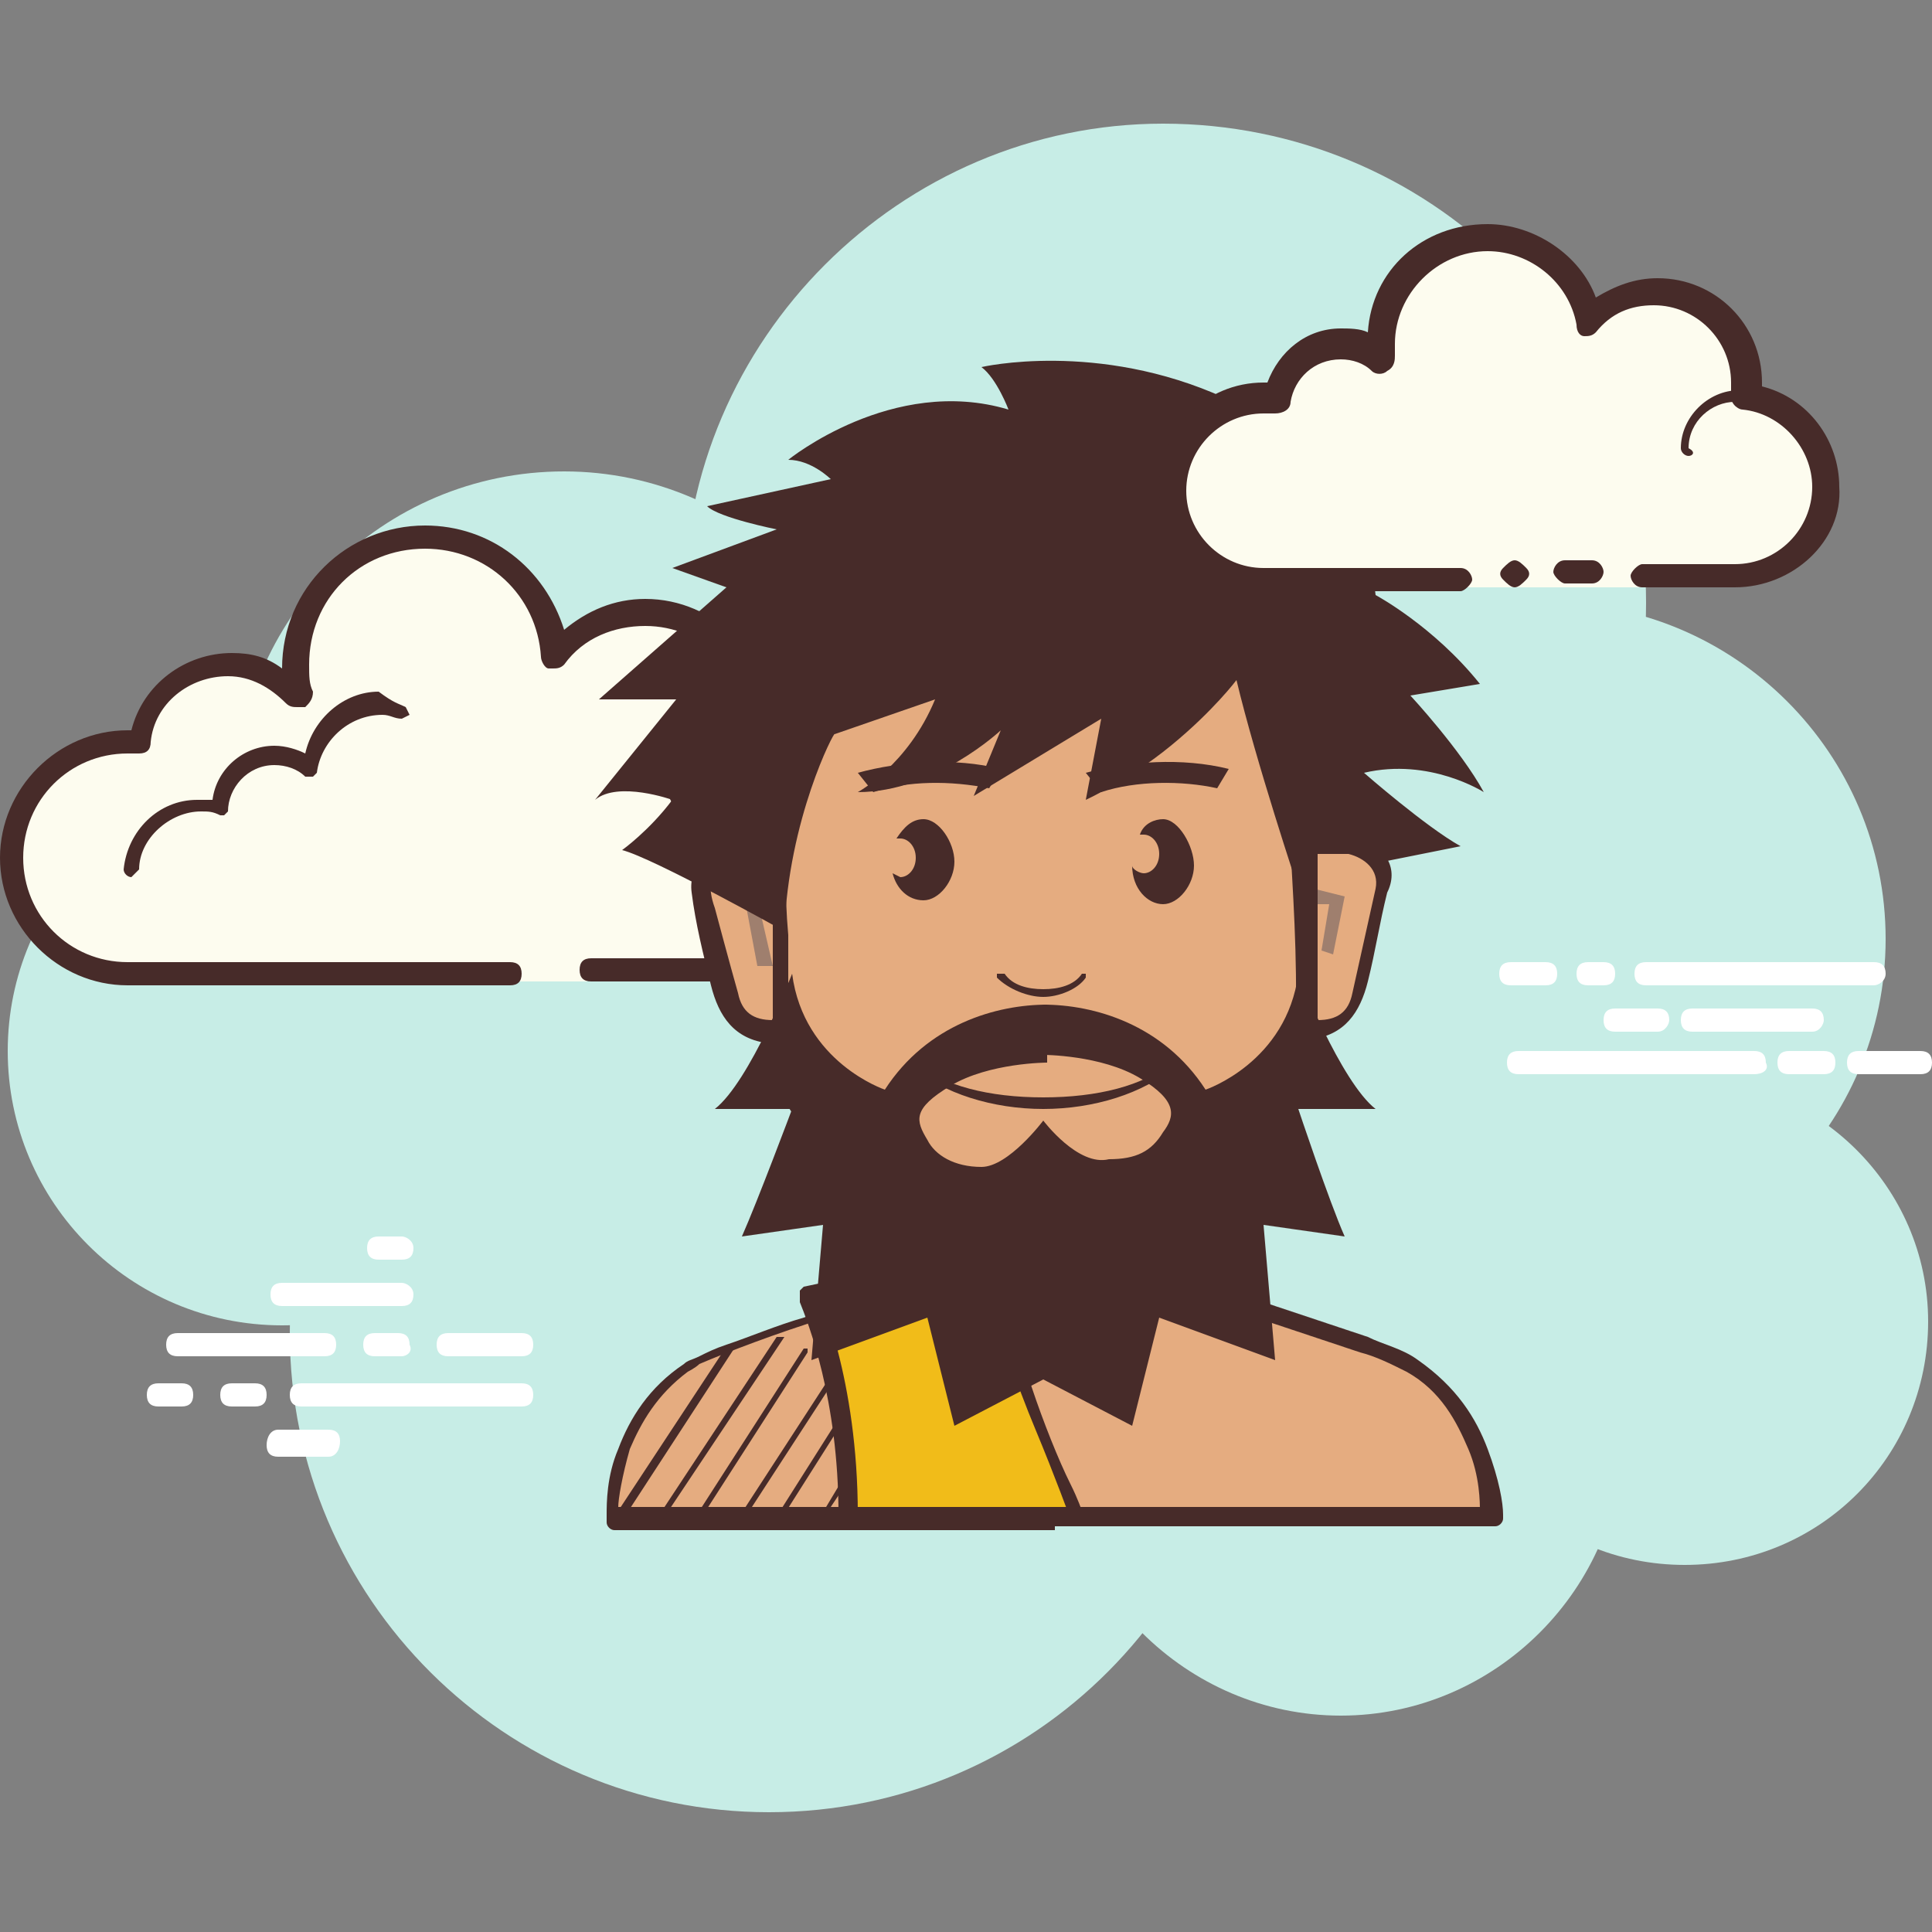 <?xml version="1.0" encoding="utf-8"?>
<!-- Generator: Adobe Illustrator 26.0.1, SVG Export Plug-In . SVG Version: 6.00 Build 0)  -->
<svg version="1.1" id="Layer_1" xmlns="http://www.w3.org/2000/svg" xmlns:xlink="http://www.w3.org/1999/xlink" x="0px" y="0px"
	 viewBox="0 0 50 50" style="enable-background:new 0 0 50 50;" xml:space="preserve">
<rect x="0" y="0" width="50" height="50" fill="#808080" stroke="none"/>
<style type="text/css">
	.st0{fill:#C7EDE6;}
	.st1{fill:#E5AC80;}
	.st2{fill:#472B29;}
	.st3{fill:#F1BC19;}
	.st4{fill:#FFFFFF;}
	.st5{fill:#FDFCEF;}
	.st6{clip-path:url(#SVGID_00000130622989484787680640000011203141680174172554_);fill:#9F7F6E;}
	.st7{fill:#9F7F6E;}
	.st8{fill:#80655C;}
</style>
<g>
	<path class="st0" d="M42.6,15.6C42.6,22.5,37,28,30.1,28c-6.9,0-12.4-5.6-12.4-12.4S23.3,3.2,30.1,3.2C37,3.2,42.6,8.7,42.6,15.6"
		/>
	<path class="st0" d="M48.8,24.3c0-4.8-3.9-8.7-8.7-8.7c-4.8,0-8.7,3.9-8.7,8.7c0,4.8,3.9,8.7,8.7,8.7C44.9,33,48.8,29.1,48.8,24.3"
		/>
	<path class="st0" d="M49.9,34.2c0,3.5-2.8,6.3-6.3,6.3c-3.5,0-6.3-2.8-6.3-6.3s2.8-6.3,6.3-6.3C47,27.9,49.9,30.7,49.9,34.2z"/>
	<path class="st0" d="M42,37.1c0,4-3.3,7.3-7.3,7.3s-7.3-3.3-7.3-7.3c0-4,3.3-7.3,7.3-7.3S42,33.1,42,37.1z"/>
	<path class="st0" d="M32.3,34.5c0,6.8-5.5,12.4-12.4,12.4c-6.8,0-12.4-5.5-12.4-12.4s5.5-12.4,12.4-12.4
		C26.7,22.1,32.3,27.7,32.3,34.5"/>
	<circle class="st0" cx="7.3" cy="27.2" r="7.1"/>
	<path class="st0" d="M23.1,20.7c0,4.7-3.8,8.5-8.5,8.5c-4.7,0-8.5-3.8-8.5-8.5c0-4.7,3.8-8.5,8.5-8.5
		C19.3,12.2,23.1,16.1,23.1,20.7"/>
	<path class="st0" d="M37.2,30.2c0,2.7-2,4.9-4.5,4.9s-4.5-2.2-4.5-4.9c0-2.7,2-4.9,4.5-4.9S37.2,27.5,37.2,30.2z"/>
	<path class="st1" d="M27.2,39.2H15.8c0-0.1,0-2.5,1.9-3.8c0.4-0.3,5.9-2.1,5.9-2.1c0.3-0.1,0.6-0.3,0.7-0.6
		c0.2-0.5,0.1-1.9,0.1-1.9s1.4,0.8,2.5,1c1.1,0.1,3-0.9,3-0.9s0.1,1.4,0.2,1.8c0.1,0.3,0.4,0.6,0.7,0.7l4.5,1.5
		c0.5,0.1,0.9,0.3,1.3,0.5c2,1.2,2.1,3.7,2.1,3.9L27.2,39.2L27.2,39.2z"/>
	<path class="st2" d="M27.2,39.2V39H15.8v0.2l0.2-0.1l-0.1,0l0.1,0l0,0l-0.1,0l0.1,0l0-0.1c0-0.2,0.1-0.8,0.3-1.5
		c0.3-0.7,0.7-1.4,1.5-2c0,0,0.2-0.1,0.3-0.2c0.7-0.3,2-0.8,3.3-1.2c1.2-0.4,2.3-0.8,2.3-0.8l-0.1-0.2l0.1,0.2
		c0.4-0.1,0.7-0.4,0.9-0.8c0.1-0.3,0.2-0.9,0.2-1.3c0-0.4,0-0.7,0-0.7l-0.2,0L24.3,31c0,0,1.4,0.8,2.5,1.1l0,0l0.2,0
		c0.6,0,1.3-0.3,1.9-0.5c0.6-0.2,1-0.5,1-0.5l-0.1-0.2l-0.2,0c0,0,0.1,1.4,0.2,1.8c0.1,0.4,0.5,0.7,0.9,0.8l0.1-0.2l-0.1,0.2
		l4.5,1.5l0,0c0.4,0.1,0.8,0.3,1.2,0.5c0.9,0.5,1.3,1.3,1.6,2c0.3,0.7,0.3,1.4,0.3,1.6l0,0l0,0l0.1,0l-0.1,0l0,0l0.1,0l-0.1,0
		l0.2,0.1V39H27.2V39.2l0.2,0v0L27.3,39L27.2,39V39.2H27v0l0.1,0.2l0.2,0.1h11.4c0.1,0,0.2-0.1,0.2-0.2l0-0.1c0-0.3-0.1-0.9-0.4-1.7
		c-0.3-0.8-0.8-1.6-1.8-2.3c-0.4-0.3-0.9-0.4-1.3-0.6l-0.1,0.2l0.1-0.2l-4.5-1.5l0,0c-0.3-0.1-0.5-0.3-0.6-0.5c0-0.2-0.1-0.6-0.1-1
		c0-0.4-0.1-0.7-0.1-0.7L30,30.7l-0.2,0c0,0-0.1,0.1-0.3,0.1c-0.5,0.3-1.7,0.8-2.4,0.8l-0.1,0l0,0.2l0-0.2c-0.5-0.1-1.1-0.3-1.6-0.6
		c-0.2-0.1-0.4-0.2-0.6-0.3c-0.1-0.1-0.2-0.1-0.2-0.1l-0.2,0l-0.1,0.2c0,0,0,0.3,0,0.7c0,0.4,0,1-0.1,1.1c-0.1,0.2-0.3,0.4-0.6,0.5
		l0,0c0,0-1.4,0.5-2.8,1c-0.7,0.2-1.4,0.5-2,0.7c-0.3,0.1-0.5,0.2-0.7,0.3c-0.2,0.1-0.3,0.1-0.4,0.2c-0.9,0.6-1.4,1.4-1.7,2.2
		c-0.3,0.7-0.3,1.4-0.3,1.7l0,0.2c0,0.1,0.1,0.2,0.2,0.2h11.4V39.2H27H27.2z"/>
	<path class="st2" d="M21.2,39.3l0.6-1l0.1,0l0,0.1l-0.6,0.9L21.2,39.3z M20,39.5l0-0.1l1.9-3l0.1,0l0,0.1l-1.9,3L20,39.5L20,39.5z
		 M19.1,39.4l0-0.1l2.6-4l0.1,0l0,0.1l-2.6,4L19.1,39.4L19.1,39.4z M18.1,39.2l0-0.1l2.7-4.2l0.1,0l0,0.1l-2.7,4.2L18.1,39.2
		L18.1,39.2z M17,39.4l0-0.1l3.1-4.7l0.2,0l-3.2,4.8L17,39.4L17,39.4z M16,39.2l0-0.1l2.7-4.1l0.3-0.1l-2.8,4.3L16,39.2L16,39.2z"/>
	<path class="st3" d="M22,39.2h5.8c0,0-2.2-4.9-1.8-5.9c0.4-1-5,0.2-5,0.2S22,35.7,22,39.2z"/>
	<path class="st2" d="M22,39.2v0.2h5.8l0.2-0.1l0-0.2c0,0-0.1-0.3-0.3-0.7c-0.3-0.6-0.7-1.6-1-2.5c-0.3-0.9-0.6-1.9-0.6-2.3
		c0-0.1,0-0.2,0-0.2l0-0.2c0-0.1-0.1-0.2-0.1-0.3c-0.2-0.2-0.6-0.2-1-0.2c-1.5,0-4.2,0.6-4.2,0.6l-0.1,0.1l0,0.2l0,0.1
		c0.2,0.5,1,2.5,1,5.5l0.1,0.2l0.2,0.1V39.2h0.2c0-3.5-1-5.8-1.1-5.8L21,33.5l0.1,0.2c0,0,0.7-0.2,1.5-0.3c0.9-0.2,1.9-0.3,2.6-0.3
		c0.3,0,0.5,0,0.6,0.1l0.1,0l0,0l0,0l0,0l0,0l0,0l0,0l0,0c0,0.1-0.1,0.2-0.1,0.4c0,0.8,0.5,2.2,1,3.4c0.5,1.2,0.9,2.3,0.9,2.3
		l0.2-0.1v-0.2H22V39.2h0.2H22z"/>
	<path class="st4" d="M46.9,26.7h-3.1c-0.2,0-0.3-0.1-0.3-0.3c0-0.2,0.1-0.3,0.3-0.3h3.1c0.2,0,0.3,0.1,0.3,0.3
		C47.2,26.5,47.1,26.7,46.9,26.7z M40,25.5h-0.9c-0.2,0-0.3-0.1-0.3-0.3s0.1-0.3,0.3-0.3H40c0.2,0,0.3,0.1,0.3,0.3
		S40.2,25.5,40,25.5z M41.5,25.5h-0.4c-0.2,0-0.3-0.1-0.3-0.3s0.1-0.3,0.3-0.3h0.4c0.2,0,0.3,0.1,0.3,0.3S41.7,25.5,41.5,25.5z
		 M48.5,25.5h-5.9c-0.2,0-0.3-0.1-0.3-0.3s0.1-0.3,0.3-0.3h5.9c0.2,0,0.3,0.1,0.3,0.3S48.6,25.5,48.5,25.5z M49.7,27.8h-1.6
		c-0.2,0-0.3-0.1-0.3-0.3c0-0.2,0.1-0.3,0.3-0.3h1.6c0.2,0,0.3,0.1,0.3,0.3C50,27.7,49.9,27.8,49.7,27.8z M47.2,27.8h-0.9
		c-0.2,0-0.3-0.1-0.3-0.3c0-0.2,0.1-0.3,0.3-0.3h0.9c0.2,0,0.3,0.1,0.3,0.3C47.5,27.7,47.4,27.8,47.2,27.8z M45.4,27.8h-6.1
		c-0.2,0-0.3-0.1-0.3-0.3c0-0.2,0.1-0.3,0.3-0.3h6.1c0.2,0,0.3,0.1,0.3,0.3C45.8,27.7,45.6,27.8,45.4,27.8z M42.9,26.7h-1.1
		c-0.2,0-0.3-0.1-0.3-0.3c0-0.2,0.1-0.3,0.3-0.3h1.1c0.2,0,0.3,0.1,0.3,0.3C43.2,26.5,43.1,26.7,42.9,26.7z M46.9,25.5h-0.8
		c-0.2,0-0.3-0.1-0.3-0.3s0.1-0.3,0.3-0.3h0.8c0.2,0,0.3,0.1,0.3,0.3S47.1,25.5,46.9,25.5z"/>
	<path class="st4" d="M13.5,34.5c-0.1,0-1.8,0-1.9,0c-0.2,0-0.3,0.1-0.3,0.3c0,0.2,0.1,0.3,0.3,0.3c0.1,0,1.8,0,1.9,0
		c0.2,0,0.3-0.1,0.3-0.3C13.8,34.6,13.7,34.5,13.5,34.5z M10.4,33.2c-0.1,0-3,0-3.1,0c-0.2,0-0.3,0.1-0.3,0.3s0.1,0.3,0.3,0.3
		c0.1,0,3,0,3.1,0c0.2,0,0.3-0.1,0.3-0.3S10.5,33.2,10.4,33.2z M10.4,32c-0.1,0-0.5,0-0.6,0c-0.2,0-0.3,0.1-0.3,0.3
		c0,0.2,0.1,0.3,0.3,0.3c0.1,0,0.5,0,0.6,0c0.2,0,0.3-0.1,0.3-0.3C10.7,32.1,10.5,32,10.4,32z M8.5,37.7H7.2c-0.2,0-0.3-0.1-0.3-0.3
		C6.9,37.2,7,37,7.2,37h1.3c0.2,0,0.3,0.1,0.3,0.3C8.8,37.5,8.7,37.7,8.5,37.7z M4.7,36.4H4.1c-0.2,0-0.3-0.1-0.3-0.3
		s0.1-0.3,0.3-0.3h0.6c0.2,0,0.3,0.1,0.3,0.3S4.9,36.4,4.7,36.4z M6.6,36.4H6c-0.2,0-0.3-0.1-0.3-0.3s0.1-0.3,0.3-0.3h0.6
		c0.2,0,0.3,0.1,0.3,0.3S6.8,36.4,6.6,36.4z M13.5,36.4H7.8c-0.2,0-0.3-0.1-0.3-0.3s0.1-0.3,0.3-0.3h5.7c0.2,0,0.3,0.1,0.3,0.3
		S13.7,36.4,13.5,36.4z M10.4,35.1H9.7c-0.2,0-0.3-0.1-0.3-0.3c0-0.2,0.1-0.3,0.3-0.3h0.6c0.2,0,0.3,0.1,0.3,0.3
		C10.7,35,10.5,35.1,10.4,35.1z M8.4,35.1H4.6c-0.2,0-0.3-0.1-0.3-0.3c0-0.2,0.1-0.3,0.3-0.3h3.8c0.2,0,0.3,0.1,0.3,0.3
		C8.7,35,8.6,35.1,8.4,35.1z"/>
	<path class="st5" d="M15.2,25.2c0,0,2.4,0,4.1,0s3-1.3,3-3c0-1.6-1.2-2.8-2.7-3c0-0.1,0-0.2,0-0.4c0-1.7-1.3-3-3-3
		c-1,0-1.8,0.5-2.3,1.2c-0.1-1.8-1.5-3.2-3.3-3.2c-1.8,0-3.3,1.5-3.3,3.3c0,0.3,0.1,0.6,0.1,0.9c-0.4-0.5-1.1-0.9-1.8-0.9
		c-1.2,0-2.2,0.9-2.3,2c-0.1,0-0.2,0-0.4,0c-1.7,0-3,1.3-3,3s1.3,3,3,3c1.7,0,6.3,0,6.3,0h3.6v0.3h2V25.2"/>
	<path class="st2" d="M11,13.6c-2,0-3.7,1.6-3.7,3.7v0C6.9,17,6.5,16.9,6,16.9c-1.2,0-2.3,0.8-2.6,2l-0.1,0c-1.8,0-3.3,1.5-3.3,3.3
		c0,1.8,1.5,3.3,3.3,3.3h9.9c0.2,0,0.3-0.1,0.3-0.3c0-0.2-0.1-0.3-0.3-0.3H3.3c-1.5,0-2.7-1.2-2.7-2.7c0-1.5,1.2-2.7,2.7-2.7l0.2,0
		l0.1,0l0,0c0.2,0,0.3-0.1,0.3-0.3c0.1-1,1-1.7,2-1.7c0.6,0,1.1,0.3,1.5,0.7c0.1,0.1,0.2,0.1,0.3,0.1l0.2,0c0.1-0.1,0.2-0.2,0.2-0.4
		C8,17.7,8,17.5,8,17.2c0-1.7,1.3-3,3-3c1.6,0,2.9,1.2,3,2.8c0,0.1,0.1,0.3,0.2,0.3l0.1,0c0.1,0,0.2,0,0.3-0.1c0.5-0.7,1.3-1,2.1-1
		c1.5,0,2.7,1.2,2.7,2.7l0,0.2l0,0.1l0.1,0.2l0.2,0.1c1.4,0.1,2.4,1.3,2.4,2.6c0,1.5-1.2,2.7-2.7,2.7h-4.1c-0.2,0-0.3,0.1-0.3,0.3
		c0,0.2,0.1,0.3,0.3,0.3h4.1c1.8,0,3.3-1.5,3.3-3.3c0-1.6-1.1-2.9-2.7-3.2l0-0.1c0-1.8-1.5-3.3-3.3-3.3c-0.8,0-1.5,0.3-2.1,0.8
		C14.1,14.7,12.7,13.6,11,13.6"/>
	<path class="st2" d="M19.5,19.2c0.1,0,0.2,0.1,0.1,0.2l-0.2,0.1l0,0l-0.2,0c-0.7,0-1.4,0.5-1.6,1.2l-0.2,0.1l0,0l-0.1-0.2
		c0.2-0.9,1-1.5,1.9-1.5C19.3,19.2,19.4,19.2,19.5,19.2z M10.5,18.3l0.1,0.2l-0.2,0.1l0,0c-0.2,0-0.3-0.1-0.5-0.1
		c-0.9,0-1.6,0.7-1.7,1.5l-0.1,0.1l-0.1,0l-0.1,0c-0.2-0.2-0.5-0.3-0.8-0.3c-0.7,0-1.2,0.6-1.2,1.2l-0.1,0.1l-0.1,0l0,0
		c-0.2-0.1-0.3-0.1-0.5-0.1c-0.8,0-1.6,0.7-1.6,1.5l-0.2,0.2h0c-0.1,0-0.2-0.1-0.2-0.2c0.1-1,0.9-1.8,1.9-1.8c0.1,0,0.3,0,0.4,0
		c0.1-0.8,0.8-1.4,1.6-1.4c0.3,0,0.6,0.1,0.8,0.2c0.2-0.9,1-1.6,1.9-1.6C10.2,18.2,10.3,18.2,10.5,18.3z"/>
	<path class="st1" d="M35.6,23.9c0.1-0.3,0.2-0.7,0.3-1c0.1-0.4,0-0.7-0.4-0.9l-0.1,0l-0.2,0c-0.4-0.1-1.2-0.1-1.4-0.5
		c-0.2-0.5-0.1-1-0.1-1.5c0.1-0.6-0.1-1.1-0.1-1.7L33.5,18c-0.1-0.8-0.3-1.6-0.7-2.4C31.7,14,29.5,13,27.1,13
		c-3.7,0-6.7,2.3-6.7,5.1c0,0.1,0,0.3,0,0.4c0,0.5-0.1,1-0.1,1.5c0,0.5-0.1,0.9,0,1.5c0,0.3-0.1,0.2-0.3,0.2c-0.1,0-0.2,0-0.4,0
		l-0.2,0c-0.6,0-1.2,0.5-1.3,1c0.1,0,0.1,0.1,0.2,0.2c0.2,1,0.2,2.1,0.7,2.9c0.3,0.5,0.7,0.6,1.1,0.9c0.2,0.2,0.3,0.4,0.3,0.6
		c0.2,1,0.9,1.8,1.6,2.5c0.4,0.4,0.8,0.7,1.2,1c0.3,0.3,0.7,0.6,1.1,0.7c0.1,0.1,0.2,0.2,0.3,0.3c0.3,0.1,0.7,0.4,0.7,0.3
		c1.3,0.5,2.6,0.6,3.9,0v0c0,0,0.6-0.3,0.9-0.5l0.1-0.1c0.4-0.3,0.8-0.6,1.3-0.9c0.3-0.3,0.6-0.6,0.9-0.9c-0.1-0.1,0.1,0,0.2-0.2
		c0.6-0.7,1.1-1.8,1.2-2.6l0.1-0.1c-0.1-0.2,0.1-0.4,0.5-0.4c0.3,0,0.5-0.4,0.7-0.5C35.1,25.4,35.4,24.6,35.6,23.9"/>
	<g>
		<defs>
			<polyline id="SVGID_1_" points="34,23 34,23.3 34.1,23.3 34,23.3 34,23.4 34.4,23.4 34.2,24.6 34.5,24.7 34.8,23.2 34,23 			"/>
		</defs>
		<clipPath id="SVGID_00000089538367843595369500000011433978313068367284_">
			<use xlink:href="#SVGID_1_"  style="overflow:visible;"/>
		</clipPath>
		
			<rect x="34" y="23" style="clip-path:url(#SVGID_00000089538367843595369500000011433978313068367284_);fill:#9F7F6E;" width="0.8" height="1.7"/>
	</g>
	<path class="st2" d="M35.6,23c-0.2,0.9-0.4,1.8-0.6,2.7c-0.1,0.5-0.4,0.7-0.9,0.7v-3.1h0l0,0v-0.7l0,0v-0.5c0.3,0,0.5,0,0.8,0
		C35.3,22.2,35.7,22.5,35.6,23 M33.5,27.2c0,0.3,0,0.6-0.2,0.8c-1.3,2.2-3.1,3.8-5.8,4.4c-0.9,0.2-1.8-0.1-2.6-0.5
		c-1.7-0.8-3-2-4-3.4c-0.3-0.5-0.5-1-0.5-1.6c0-0.8,0-1.6,0-2.4c0-0.1,0-0.2,0-0.3c-0.2-2.2,0.1-4.8,0.1-4.9c0-1,1.4-1.5,2.1-2.5
		c1.1-1.7,2.1-3.6,4.2-3.6c2.4,0,2.2,2.3,3.3,3.9c0.4,0.6,3,0.1,3,0.9l0,0.2c0.2,0.2,0.1,2.3,0.3,3.4c0,0.1,0,0.2,0,0.4
		C33.5,23.7,33.6,25.4,33.5,27.2 M20,26.4c-0.5,0-0.8-0.2-0.9-0.7c-0.2-0.7-0.6-2.2-0.6-2.2c-0.4-1.1,0.3-1.6,1.5-1.3v0.6v0.5V26.4
		 M35.1,21.7c-0.3-0.1-0.6-0.1-0.9-0.1l-0.1,0c-0.2,0-0.3-0.3-0.3-0.5c0-0.5-0.1-1.1,0-1.6c0-0.5-0.1-0.8-0.2-1.1c0-0.1,0-0.7,0-0.9
		c0-2.9-3-5.3-6.7-5.3s-6.7,2.4-6.7,5.3c0,0.1,0,0.7,0,0.8c0,0.5-0.1,1-0.1,1.6c0,0.5-0.1,0.9,0,1.6c0,0.3-0.1,0.2-0.3,0.2
		c-0.1,0-0.2,0-0.4,0l-0.2,0c-0.8,0.1-1.4,0.7-1.3,1.4c0.1,0.8,0.3,1.6,0.5,2.4c0.2,0.8,0.6,1.4,1.5,1.5c0.1,1,0.3,1.5,1,2.3
		c0.9,1.1,1.9,2,3.2,2.7c0.1,0.1,0.9,0.5,0.9,0.5c1.3,0.5,2.6,0.6,3.9,0v0c0,0,0.8-0.4,1-0.5c0.6-0.4,1.3-0.8,1.8-1.4
		c1.1-1,2.1-2.1,2.2-3.7c0.9-0.1,1.3-0.7,1.5-1.5c0.2-0.8,0.3-1.5,0.5-2.3C36.2,22.5,35.9,21.9,35.1,21.7"/>
	<path class="st1" d="M32.1,16.5c-0.6-0.5-0.3-1.4-0.9-2.1c-0.5-0.7-2.2-1.4-4.1-1.4H27c-1.8,0-3.6,0.7-4.1,1.4S22.6,16,22,16.5
		c-0.6,0.5-1.3,0.9-1.4,3.5c-0.1,1.9,4.2-0.9,6.5-2.6c2.3,1.7,6.5,4.5,6.5,2.6C33.5,17.4,32.7,17,32.1,16.5z"/>
	<polyline class="st7" points="20,23.3 19.3,23.4 19.6,25 20,25 19.7,23.7 20,23.6 20,23.3 20,23.3 	"/>
	<path class="st8" d="M20.2,23.3l-0.1,0v0v0.3l0.1,0C20.2,23.5,20.2,23.4,20.2,23.3"/>
	<path class="st2" d="M27,25.8c0.4,0,0.9-0.2,1.1-0.5l0-0.1l-0.1,0c-0.2,0.3-0.6,0.4-1,0.4c-0.4,0-0.8-0.1-1-0.4l-0.1,0l-0.1,0
		l0,0.1C26.1,25.6,26.6,25.8,27,25.8z"/>
	<path class="st2" d="M25.6,20.4l0.3-0.5c-1.2-0.3-2.6-0.2-3.7,0.1l0.4,0.5C23.5,20.2,24.6,20.2,25.6,20.4z"/>
	<path class="st2" d="M31.5,20.4l0.3-0.5c-1.2-0.3-2.6-0.2-3.7,0.1l0.4,0.5C29.4,20.2,30.6,20.2,31.5,20.4z"/>
	<path class="st2" d="M23.9,21.2c-0.3,0-0.5,0.2-0.7,0.5l0.1,0c0.2,0,0.4,0.2,0.4,0.5s-0.2,0.5-0.4,0.5l-0.2-0.1
		c0.1,0.4,0.4,0.7,0.8,0.7c0.4,0,0.8-0.5,0.8-1S24.3,21.2,23.9,21.2z"/>
	<path class="st2" d="M30.1,21.2c-0.2,0-0.5,0.1-0.6,0.4l0.1,0c0.2,0,0.4,0.2,0.4,0.5c0,0.3-0.2,0.5-0.4,0.5c-0.1,0-0.3-0.1-0.3-0.2
		c0,0.6,0.4,1,0.8,1c0.4,0,0.8-0.5,0.8-1S30.5,21.2,30.1,21.2z"/>
	<path class="st2" d="M30.4,27.6l0-0.1l-0.1,0c-0.7,0.6-1.9,0.9-3.3,0.9s-2.6-0.3-3.3-0.9l0,0l-0.1,0l0,0.1c0.8,0.7,2.1,1.1,3.4,1.1
		C28.3,28.7,29.6,28.3,30.4,27.6z"/>
	<path class="st2" d="M20.3,24.1c0,0-3.4-1.9-4.2-2.1c0,0,0.7-0.5,1.3-1.3c0,0-1.4-0.5-2,0l2.1-2.6l-2,0l3.3-2.9l-1.4-0.5l2.7-1
		c0,0-1.5-0.3-1.8-0.6l3.2-0.7c0,0-0.5-0.5-1.1-0.5c0,0,2.7-2.2,5.7-1.3c0,0-0.3-0.8-0.7-1.1c0,0,3-0.7,6.3,0.8c0,0,0.7-0.8,2.1,0.2
		s1.8,4.9,1.8,4.9s1.5,0.8,2.7,2.3L36.5,18c0,0,1.3,1.4,1.9,2.5c0,0-1.4-0.9-3.1-0.5c0,0,1.6,1.4,2.5,1.9l-2,0.4
		c0,0-0.2-0.4-1.9-0.4L33.6,23c0,0-1.1-3.3-1.6-5.4c0,0-0.6,0.8-1.7,1.7c-1.1,0.9-2.2,1.4-2.2,1.4l0.4-2.1l-3.3,2l0.7-1.7
		c0,0-1.7,1.6-3.7,1.6c0,0,1.3-0.7,2-2.4l-2.6,0.9C21.6,18.9,20.4,21.2,20.3,24.1z"/>
	<path class="st2" d="M33.6,28.7l2,0c-0.9-0.7-2-3.5-2-3.5c-0.3,2.3-2.4,3-2.4,3c-1.1-1.7-2.9-2.2-4.2-2.2v1.3c0,0,1.5,0,2.5,0.6
		c1,0.6,0.9,1,0.6,1.4c-0.3,0.5-0.7,0.7-1.4,0.7C27.9,30.2,27,29,27,29s-0.9,1.2-1.6,1.2c-0.7,0-1.2-0.3-1.4-0.7
		c-0.3-0.5-0.4-0.8,0.6-1.4s2.5-0.6,2.5-0.6V26c-1.3,0-3.1,0.5-4.2,2.2c0,0-2.1-0.7-2.4-3c0,0-1.1,2.8-2,3.5l2,0
		c0,0-0.9,2.4-1.3,3.3l2.1-0.3l-0.3,3.5l3-1.1l0.7,2.8l2.3-1.2l2.3,1.2l0.7-2.8l3,1.1l-0.3-3.5l2.1,0.3
		C34.4,31.1,33.6,28.7,33.6,28.7z"/>
	<path class="st5" d="M42.6,14.9c0,0,1.1,0,2.4,0c1.3,0,2.4-1.1,2.4-2.4c0-1.2-0.9-2.2-2.1-2.3c0-0.1,0-0.2,0-0.4
		c0-1.3-1.1-2.4-2.4-2.4c-0.7,0-1.3,0.3-1.8,0.8C40.9,6.9,39.8,6,38.5,6c-1.5,0-2.7,1.2-2.7,2.7c0,0.1,0,0.3,0,0.4
		c-0.3-0.2-0.7-0.4-1.1-0.4c-0.8,0-1.5,0.6-1.7,1.4c-0.1,0-0.2,0-0.4,0c-1.3,0-2.4,1.1-2.4,2.4c0,1.3,1.1,2.4,2.4,2.4
		c1.3,0,5.1,0,5.1,0v0.3h4.8V14.9z"/>
	<path class="st2" d="M39.2,14.5c-0.1,0-0.2,0.1-0.3,0.2c-0.1,0.1-0.1,0.2,0,0.3c0.1,0.1,0.2,0.2,0.3,0.2c0.1,0,0.2-0.1,0.3-0.2
		c0.1-0.1,0.1-0.2,0-0.3C39.4,14.6,39.3,14.5,39.2,14.5z M43.7,11.8c-0.1,0-0.2-0.1-0.2-0.2c0-0.8,0.7-1.5,1.5-1.5
		c0,0,0.5,0,0.8,0.1c0.1,0,0.1,0.1,0.1,0.2c0,0.1-0.1,0.1-0.2,0.1c-0.3-0.1-0.7-0.1-0.8-0.1c-0.6,0-1.2,0.5-1.2,1.2
		C43.9,11.7,43.8,11.8,43.7,11.8z"/>
	<path class="st2" d="M44.9,15.2h-2.4c-0.2,0-0.3-0.2-0.3-0.3s0.2-0.3,0.3-0.3h2.4c1.1,0,2-0.9,2-2c0-1-0.8-1.9-1.8-2
		c-0.1,0-0.2-0.1-0.2-0.1c-0.1-0.1-0.1-0.2-0.1-0.3c0-0.1,0-0.2,0-0.3c0-1.1-0.9-2-2-2c-0.6,0-1.1,0.2-1.5,0.7
		c-0.1,0.1-0.2,0.1-0.3,0.1c-0.1,0-0.2-0.1-0.2-0.3c-0.2-1.1-1.2-1.9-2.3-1.9c-1.3,0-2.4,1.1-2.4,2.4c0,0.1,0,0.2,0,0.3
		c0,0.1,0,0.3-0.2,0.4c-0.1,0.1-0.3,0.1-0.4,0c-0.2-0.2-0.5-0.3-0.8-0.3c-0.7,0-1.2,0.5-1.3,1.1c0,0.2-0.2,0.3-0.4,0.3
		c-0.1,0-0.2,0-0.3,0c-1.1,0-2,0.9-2,2c0,1.1,0.9,2,2,2h5.1c0.2,0,0.3,0.2,0.3,0.3s-0.2,0.3-0.3,0.3h-5.1c-1.5,0-2.7-1.2-2.7-2.7
		c0-1.5,1.2-2.7,2.7-2.7l0.1,0c0.3-0.8,1-1.4,1.9-1.4c0.2,0,0.5,0,0.7,0.1c0.1-1.6,1.4-2.8,3.1-2.8c1.2,0,2.4,0.8,2.8,1.9
		c0.5-0.3,1-0.5,1.6-0.5c1.5,0,2.7,1.2,2.7,2.7l0,0.1c1.2,0.3,2,1.4,2,2.6C47.7,14,46.4,15.2,44.9,15.2z"/>
	<path class="st2" d="M41.2,14.5c-0.1,0-0.6,0-0.7,0c-0.2,0-0.3,0.2-0.3,0.3s0.2,0.3,0.3,0.3c0.1,0,0.6,0,0.7,0
		c0.2,0,0.3-0.2,0.3-0.3S41.4,14.5,41.2,14.5z"/>
</g>
</svg>
